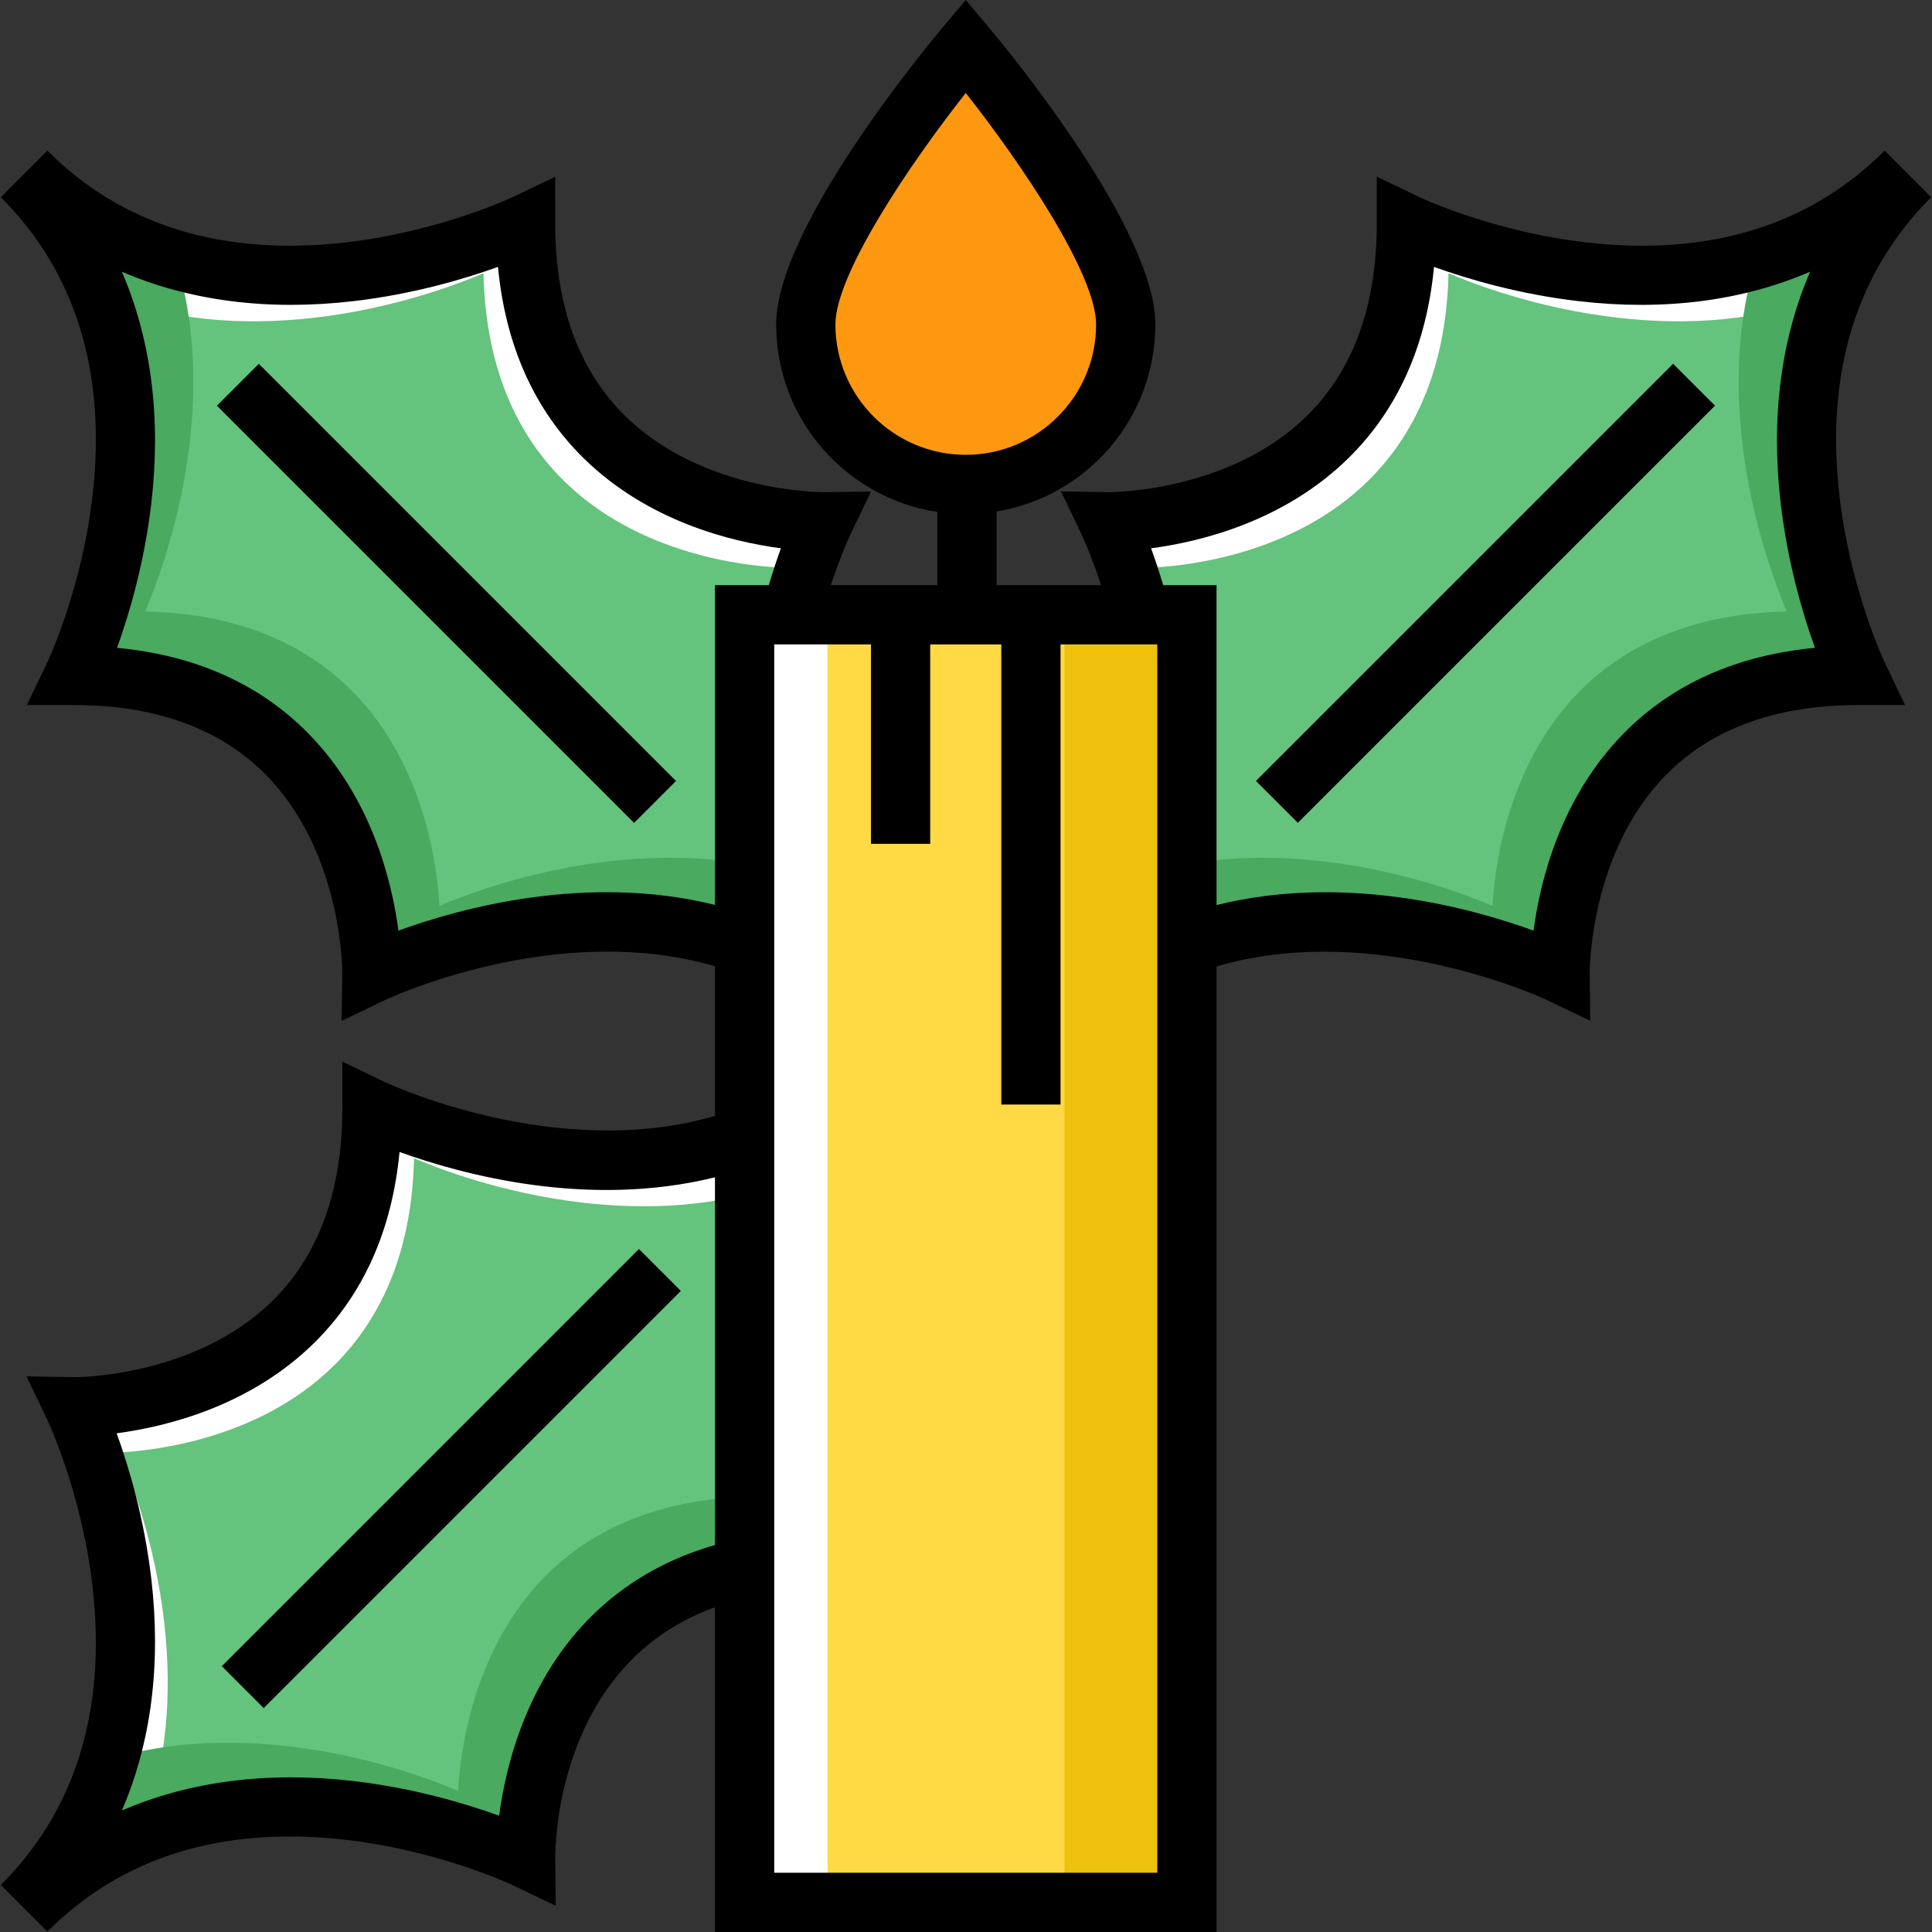 <?xml version="1.0" encoding="iso-8859-1"?>
<!-- Uploaded to: SVG Repo, www.svgrepo.com, Generator: SVG Repo Mixer Tools -->
<svg version="1.1" id="Layer_1" xmlns="http://www.w3.org/2000/svg" xmlns:xlink="http://www.w3.org/1999/xlink" 
	 viewBox="0 0 512 512" xml:space="preserve">
<rect x="0" y="0" width="512" height="512" fill="#333333" stroke="none"/>
<path style="fill:#64C37D;" d="M197.326,303.138c-15.715,5.771-33.524,7.549-53.314,5.246c-21.372-2.479-38.409-9.099-44.6-11.76
	c-0.516,23.061-7.662,41.546-21.262,54.978c-19.837,19.582-48.055,22.542-56.787,22.984c2.639,6.195,9.4,23.651,11.83,44.97
	c3.488,30.528-2.702,56.363-18.406,76.993c20.704-15.764,46.644-21.939,77.31-18.369c21.43,2.486,38.505,9.137,44.652,11.782
	c0.441-8.736,3.395-36.929,22.984-56.774c9.864-9.989,22.466-16.481,37.592-19.438L197.326,303.138L197.326,303.138z"/>
<path style="fill:#FFFFFF;" d="M197.326,303.138c-15.715,5.771-33.524,7.549-53.314,5.246c-21.372-2.479-38.409-9.099-44.6-11.76
	c-0.516,23.061-7.662,41.546-21.262,54.978c-19.837,19.582-48.055,22.542-56.787,22.984c2.639,6.195,9.4,23.651,11.83,44.97
	c3.488,30.528-2.702,56.363-18.406,76.993c7.107-5.412,14.831-9.693,23.152-12.837c5.984-15.834,7.856-33.828,5.57-53.838
	c-2.43-21.319-9.191-38.776-11.83-44.97c8.732-0.443,36.95-3.402,56.787-22.984c13.6-13.432,20.746-31.917,21.262-54.978
	c6.19,2.661,23.228,9.281,44.6,11.76c15.576,1.813,29.926,1.1,42.996-2.093v-13.47H197.326z"/>
<path style="fill:#49AA60;" d="M197.326,396.658c-22.108,0.883-39.91,7.984-52.942,21.179
	c-19.589,19.844-22.543,48.038-22.984,56.774c-6.147-2.645-23.223-9.296-44.652-11.782c-17.036-1.984-32.613-0.954-46.644,3.051
	c-3.204,11.227-8.31,21.467-15.315,30.669c20.704-15.764,46.644-21.939,77.31-18.369c21.43,2.486,38.505,9.137,44.652,11.782
	c0.441-8.736,3.395-36.929,22.984-56.774c9.864-9.989,22.466-16.481,37.592-19.438v-17.093H197.326z"/>
<path style="fill:#64C37D;" d="M197.326,162.921h11.491c2.798-10.794,6.036-19.012,7.679-22.867
	c-8.732-0.443-36.95-3.402-56.788-22.984c-13.6-13.432-20.746-31.917-21.262-54.978c-6.19,2.661-23.228,9.281-44.6,11.76
	c-30.667,3.569-56.607-2.605-77.31-18.369c15.703,20.63,21.892,46.465,18.405,76.993c-2.424,21.254-9.151,38.671-11.809,44.917
	c23.067,0.514,41.557,7.66,54.992,21.263c19.588,19.844,22.543,48.038,22.984,56.774c6.147-2.645,23.223-9.296,44.652-11.782
	c19.056-2.218,36.283-0.668,51.566,4.602v-85.33H197.326z"/>
<path style="fill:#FFFFFF;" d="M201.514,162.921h7.303c2.798-10.794,6.036-19.012,7.679-22.867
	c-8.732-0.443-36.95-3.402-56.788-22.984c-13.6-13.432-20.746-31.917-21.262-54.978c-6.19,2.661-23.228,9.281-44.6,11.76
	c-30.667,3.569-56.607-2.605-77.31-18.369c5.411,7.107,9.691,14.832,12.835,23.155C45.29,84.655,63.39,86.514,83.53,84.17
	c21.372-2.479,38.409-9.099,44.6-11.76c0.516,23.061,7.662,41.547,21.262,54.978c19.837,19.582,48.055,22.542,56.787,22.984
	C205.112,152.877,203.37,157.224,201.514,162.921z"/>
<path style="fill:#49AA60;" d="M197.326,228.974c-11.207-1.948-23.29-2.181-36.214-0.676c-21.43,2.486-38.505,9.137-44.652,11.782
	c-0.441-8.736-3.395-36.929-22.984-56.774c-13.435-13.603-31.925-20.749-54.992-21.263c2.657-6.246,9.385-23.664,11.809-44.917
	c1.932-16.911,0.889-32.379-3.091-46.324c-11.226-3.204-21.465-8.312-30.667-15.318c15.704,20.63,21.893,46.465,18.406,76.993
	c-2.424,21.254-9.151,38.671-11.809,44.917c23.067,0.514,41.557,7.66,54.992,21.263c19.588,19.844,22.543,48.038,22.984,56.774
	c6.147-2.645,23.223-9.296,44.652-11.782c19.056-2.218,36.283-0.668,51.566,4.602v-19.277H197.326z"/>
<path style="fill:#64C37D;" d="M495.464,55.484c-20.704,15.764-46.644,21.938-77.31,18.369c-21.372-2.479-38.409-9.099-44.6-11.76
	c-0.516,23.061-7.662,41.547-21.262,54.978c-19.837,19.582-48.055,22.542-56.788,22.984c1.642,3.855,4.881,12.073,7.679,22.867
	h11.361v85.371c15.316-5.305,32.588-6.868,51.696-4.643c21.43,2.486,38.505,9.137,44.652,11.782
	c0.441-8.736,3.395-36.93,22.984-56.774c13.435-13.603,31.925-20.749,54.992-21.263c-2.657-6.246-9.385-23.664-11.808-44.917
	C473.571,101.949,479.76,76.113,495.464,55.484z"/>
<path style="fill:#FFFFFF;" d="M418.153,73.853c-21.372-2.479-38.409-9.099-44.6-11.76c-0.516,23.061-7.662,41.547-21.262,54.978
	c-19.837,19.582-48.055,22.542-56.788,22.984c1.642,3.855,4.881,12.073,7.679,22.867h7.303c-1.856-5.697-3.597-10.045-4.664-12.55
	c8.732-0.443,36.95-3.402,56.787-22.984c13.6-13.432,20.746-31.917,21.262-54.978c6.19,2.661,23.228,9.281,44.6,11.76
	c20.14,2.345,38.24,0.486,54.158-5.532c3.145-8.321,7.425-16.047,12.835-23.155C474.76,71.247,448.82,77.422,418.153,73.853z"/>
<path style="fill:#49AA60;" d="M495.464,55.484c-9.202,7.006-19.441,12.113-30.666,15.318c-3.98,13.944-5.023,29.413-3.091,46.324
	c2.424,21.254,9.152,38.671,11.808,44.917c-23.067,0.514-41.557,7.66-54.992,21.263c-19.589,19.845-22.543,48.038-22.984,56.774
	c-6.146-2.645-23.223-9.296-44.652-11.782c-12.975-1.51-25.1-1.268-36.344,0.7v19.294c15.316-5.305,32.588-6.868,51.695-4.643
	c21.43,2.486,38.505,9.137,44.652,11.782c0.441-8.736,3.395-36.93,22.984-56.774c13.435-13.603,31.925-20.749,54.992-21.263
	c-2.657-6.246-9.385-23.664-11.808-44.917C473.571,101.949,479.76,76.113,495.464,55.484z"/>
<rect x="197.329" y="162.922" style="fill:#FFDA44;" width="117.222" height="341.231"/>
<rect x="197.329" y="162.922" style="fill:#FFFFFF;" width="21.974" height="341.231"/>
<rect x="282.092" y="162.922" style="fill:#EDC10C;" width="32.459" height="341.231"/>
<path style="fill:#FF9811;" d="M298.327,85.987c0,23.413-18.979,42.392-42.392,42.392c-23.413,0-42.392-18.979-42.392-42.392
	s42.392-73.794,42.392-73.794S298.327,62.575,298.327,85.987z"/>
<rect x="41.362" y="383.952" transform="matrix(-0.707 0.707 -0.707 -0.707 481.124 584.317)" width="156.368" height="15.701"/>
<rect x="40.129" y="149.424" transform="matrix(0.707 0.707 -0.707 0.707 145.863 -37.596)" width="156.368" height="15.701"/>
<path d="M487.445,131.124c-3.674-32.507,4.514-59.04,24.337-78.863l-1.234-1.234l-9.87-9.87l-1.234-1.234
	c-19.823,19.823-46.355,28.008-78.863,24.337c-25.003-2.826-44.285-11.95-44.468-12.038l-11.256-5.42v12.495
	c0,21.633-6.192,38.725-18.405,50.801c-20.68,20.451-52.281,20.33-52.601,20.328l-12.674-0.191l5.474,11.438
	c0.032,0.068,2.442,5.149,5.156,13.398h-27.699v-19.516c23.829-3.917,42.068-24.647,42.068-49.568
	c0-25.538-39.708-73.467-44.237-78.849L255.936,0l-6.007,7.139c-4.528,5.382-44.236,53.311-44.236,78.849
	c0,25.146,18.57,46.035,42.717,49.677v19.406h-28.221c2.715-8.253,5.125-13.329,5.154-13.39l5.47-11.398l-12.649,0.142
	c-0.33-0.01-31.939,0.121-52.618-20.327c-12.212-12.077-18.405-29.169-18.405-50.802l-0.008-12.457l-11.24,5.381
	c-0.192,0.091-19.473,9.215-44.476,12.041c-32.505,3.672-59.04-4.515-78.863-24.337l-1.234,1.234l0,0L0.217,52.262
	c19.823,19.823,28.011,46.356,24.336,78.863c-2.826,25.003-11.949,44.285-12.037,44.468l-5.42,11.256h12.493
	c21.634,0,38.726,6.192,50.802,18.405c20.446,20.676,20.33,52.302,20.327,52.601l-0.199,12.711l11.454-5.515
	c0.465-0.224,45.205-21.366,87.502-8.973v39.649c-42.161,12.336-87.042-8.753-87.502-8.973l-11.256-5.42v12.494
	c0,21.633-6.191,38.725-18.405,50.801c-20.678,20.449-52.305,20.352-52.601,20.328l-12.674-0.191l5.474,11.438
	c0.092,0.193,9.215,19.473,12.041,44.476c3.675,32.507-4.513,59.04-24.336,78.863l11.102,11.103l0,0l1.234,1.234
	c19.823-19.824,46.361-28.007,78.863-24.337c25.003,2.826,44.285,11.95,44.468,12.038l11.398,5.47l-0.141-12.649
	c-0.025-2.219-0.046-51.207,42.335-66.471V512h132.919V256.112c42.203-12.411,87.169,8.717,87.632,8.939l11.398,5.47l-0.142-12.649
	c-0.003-0.317-0.118-31.943,20.328-52.619c12.076-12.212,29.168-18.405,50.801-18.405l12.457-0.008l-5.381-11.24
	C499.396,175.409,490.273,156.127,487.445,131.124z M221.394,85.987c0-13.15,19.24-41.922,34.542-61.347
	c15.302,19.426,34.542,48.198,34.542,61.347c0,19.046-15.496,34.542-34.542,34.542C236.888,120.529,221.394,105.034,221.394,85.987z
	 M105.593,246.63c-1.751-13.23-7.178-35.292-23.924-52.302c-12.859-13.062-29.859-20.655-50.647-22.649
	c3.177-8.819,7.229-22.408,9.076-38.296c2.639-22.694-0.05-43.412-7.802-61.38c17.968,7.752,38.687,10.442,61.379,7.803
	c15.888-1.849,29.479-5.9,38.296-9.076c1.993,20.787,9.587,37.787,22.649,50.647c17.02,16.755,39.101,22.179,52.327,23.927
	c-1.009,2.788-2.112,6.078-3.208,9.767h-14.264v84.737C155.558,231.418,122.051,240.637,105.593,246.63z M138.885,455.762
	c-3.847,9.542-5.71,18.645-6.609,25.424c-8.809-3.193-22.529-7.318-38.601-9.186c-22.693-2.639-43.411,0.05-61.378,7.801
	c7.752-17.967,10.441-38.685,7.802-61.378c-1.868-16.065-5.99-29.779-9.182-38.588c13.227-1.749,35.305-7.175,52.32-23.927
	c13.057-12.854,20.651-29.848,22.647-50.625c16.562,5.995,49.875,15.052,83.59,6.714v97.452
	C165.836,416.22,148.416,432.117,138.885,455.762z M306.694,496.299H205.177V170.772h25.637v52.859h15.701v-52.859h18.841v121.943
	h15.701V170.772h25.637V496.299z M430.332,194.328c-16.743,17.007-22.173,39.071-23.924,52.301
	c-16.482-6.001-50.055-15.221-84.013-6.775v-84.781h-14.134c-1.096-3.69-2.199-6.98-3.208-9.768
	c13.226-1.747,35.308-7.172,52.327-23.927c13.061-12.859,20.655-29.858,22.649-50.646c8.819,3.176,22.408,7.228,38.297,9.076
	c22.693,2.638,43.411-0.051,61.379-7.803c-7.752,17.968-10.441,38.686-7.802,61.38c1.849,15.888,5.9,29.478,9.076,38.296
	C460.19,173.673,443.191,181.267,430.332,194.328z"/>
<rect x="385.841" y="79.104" transform="matrix(0.707 0.707 -0.707 0.707 226.529 -232.313)" width="15.701" height="156.368"/>
</svg>